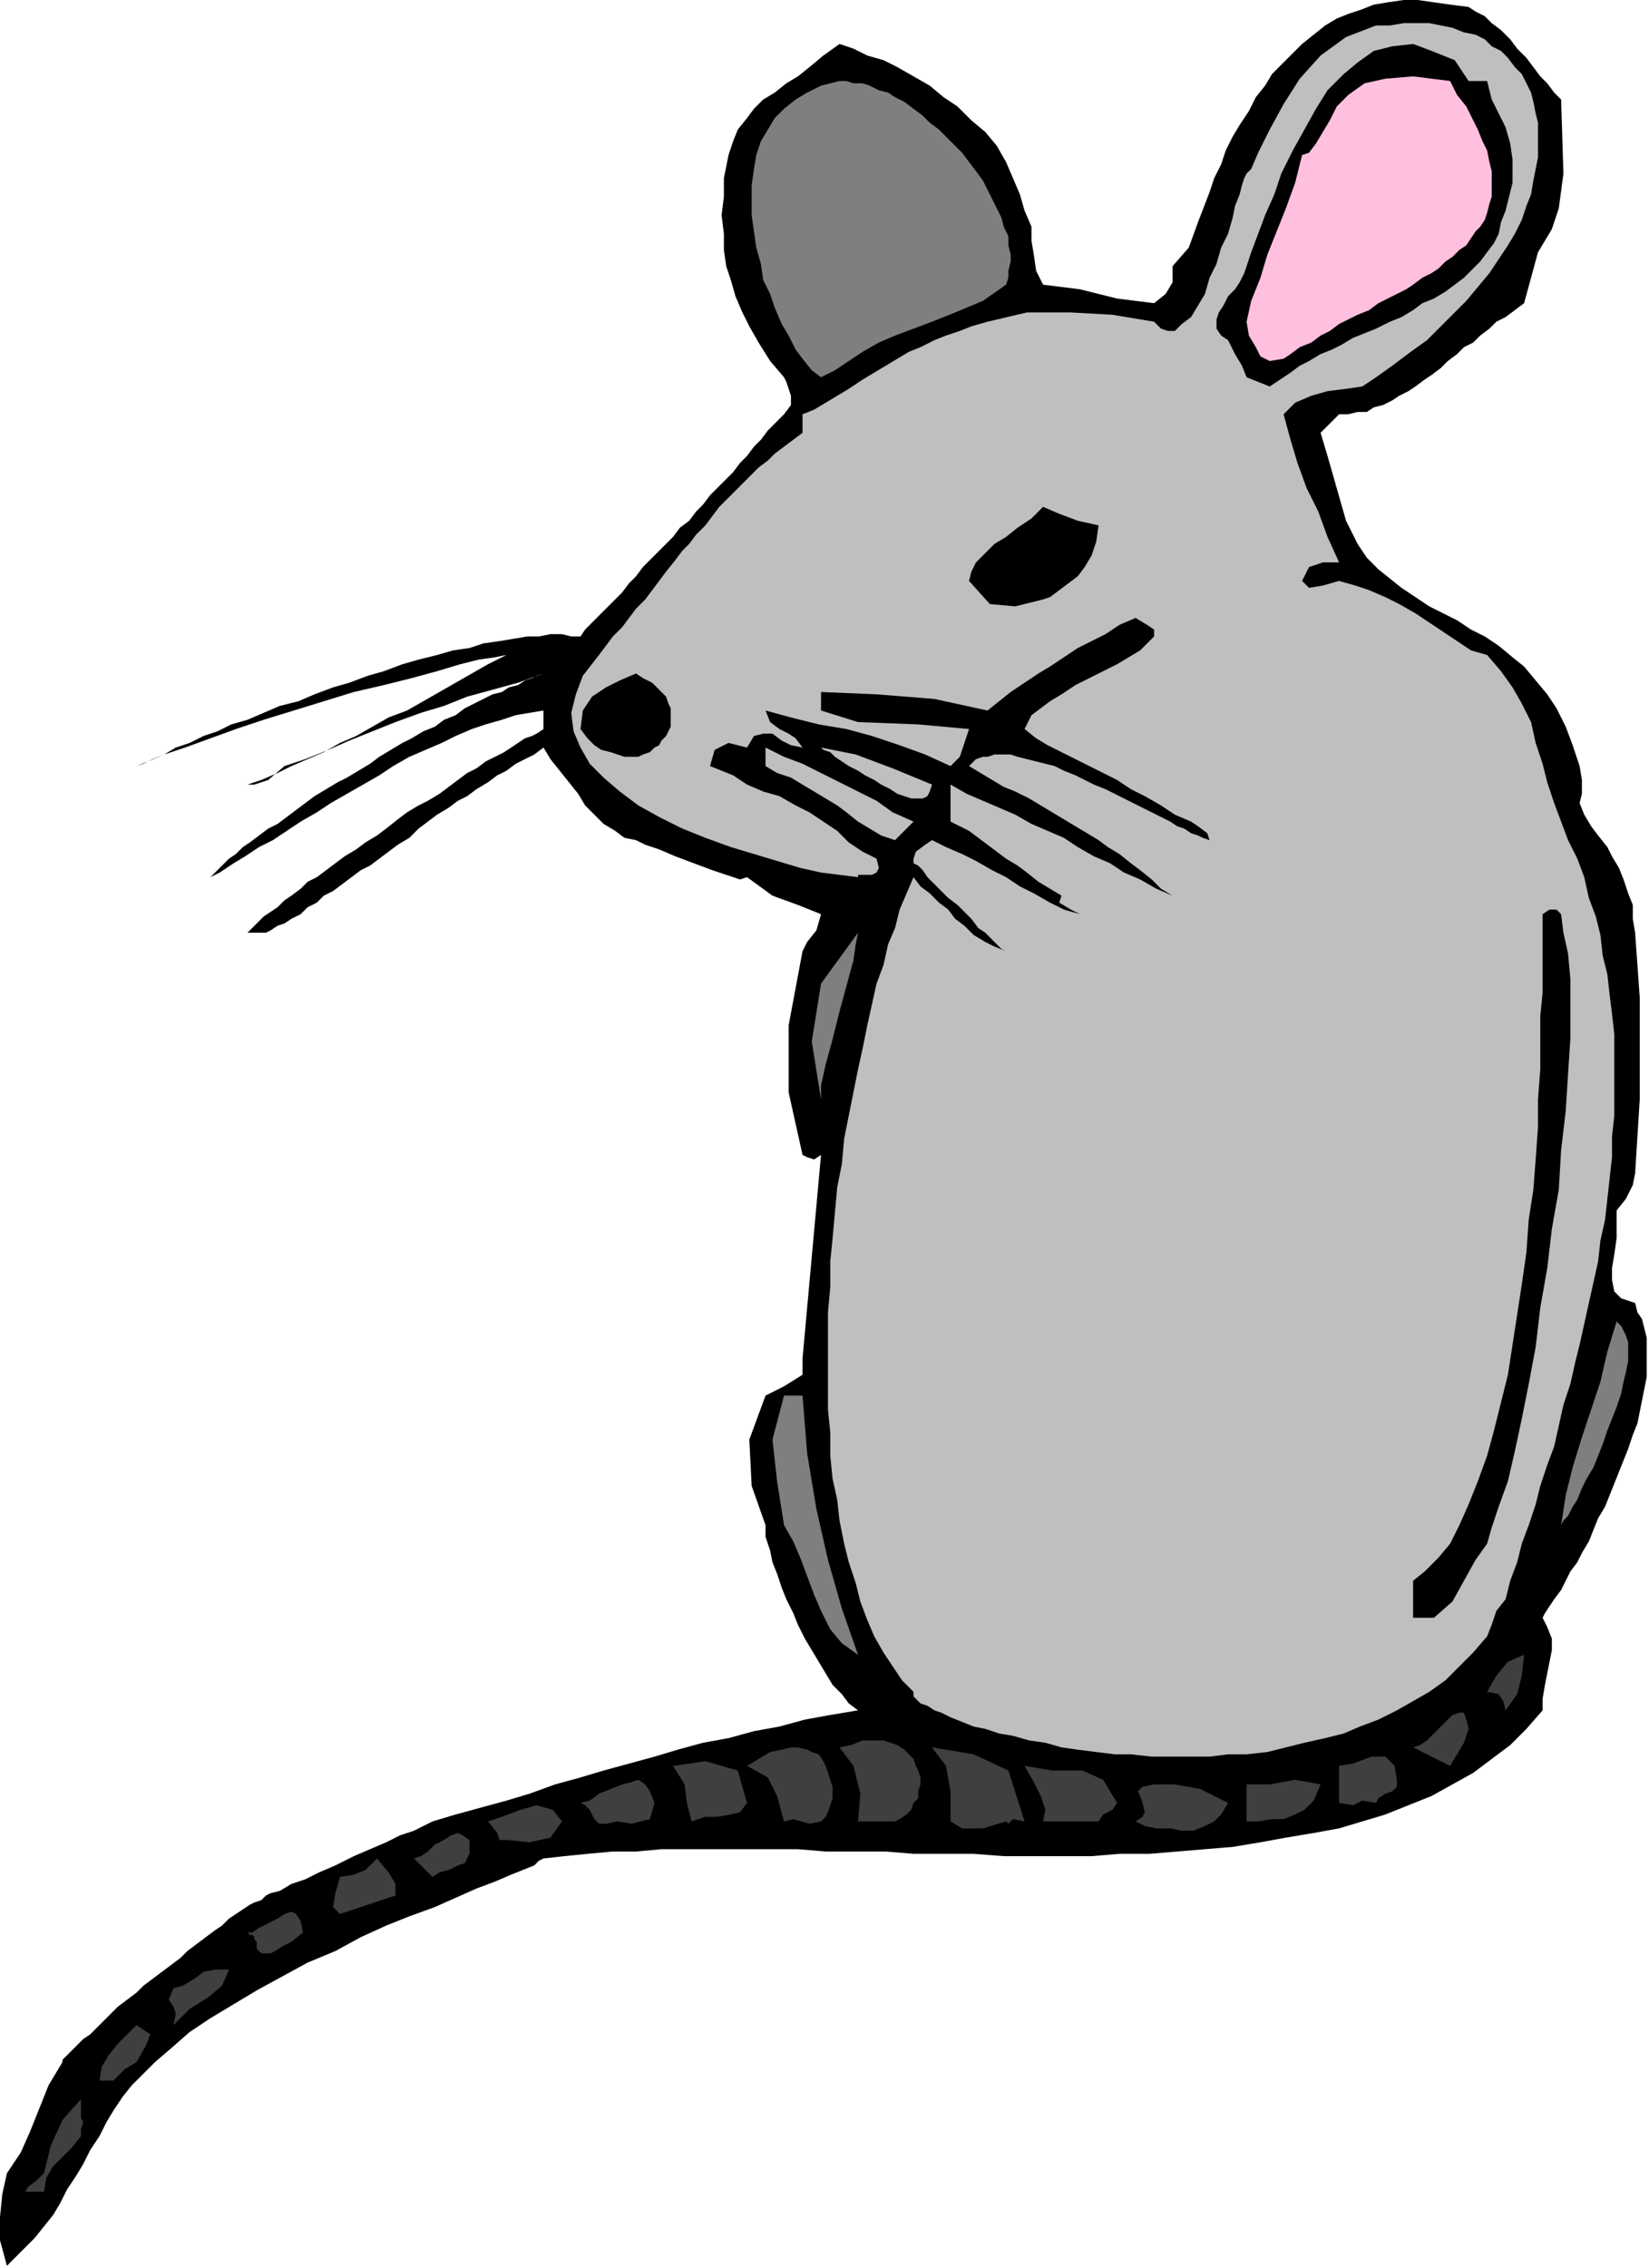 <?xml version="1.0" encoding="UTF-8" standalone="no"?>
<svg
   xmlns:dc="http://purl.org/dc/elements/1.1/"
   xmlns:cc="http://creativecommons.org/ns#"
   xmlns:rdf="http://www.w3.org/1999/02/22-rdf-syntax-ns#"
   xmlns:svg="http://www.w3.org/2000/svg"
   xmlns="http://www.w3.org/2000/svg"
   xmlns:sodipodi="http://sodipodi.sourceforge.net/DTD/sodipodi-0.dtd"
   xmlns:inkscape="http://www.inkscape.org/namespaces/inkscape"
   version="1.0"
   width="120.735mm"
   height="165.947mm"
   id="svg69"
   sodipodi:docname="ANSSG086.WMF">
  <sodipodi:namedview
     pagecolor="#ffffff"
     bordercolor="#666666"
     borderopacity="1"
     objecttolerance="10"
     gridtolerance="10"
     guidetolerance="10"
     inkscape:pageopacity="0"
     inkscape:pageshadow="2"
     inkscape:window-width="640"
     inkscape:window-height="480"
     id="namedview71" />
  <defs
     id="defs3">
    <pattern
       id="WMFhbasepattern"
       patternUnits="userSpaceOnUse"
       width="6"
       height="6"
       x="0"
       y="0" />
  </defs>
  <path
     style="fill:#000000;fill-rule:evenodd;fill-opacity:1;stroke:none;"
     d="  M 432,27.52   L 432.64,48   L 431.36,57.6   L 429.44,63.36   L 425.6,69.76   L 421.76,83.84   L 421.76,83.84   L 419.2,85.76   L 416.64,87.68   L 414.08,88.96   L 412.16,90.88   L 409.6,92.8   L 407.68,94.72   L 405.12,96   L 403.2,97.92   L 400.64,99.84   L 398.72,101.76   L 396.16,103.68   L 394.24,104.96   L 391.68,106.88   L 389.76,108.16   L 387.2,109.44   L 385.28,110.72   L 382.72,112   L 380.16,112.64   L 378.24,113.92   L 375.68,113.92   L 373.12,114.56   L 370.56,114.56   L 370.56,114.56   L 365.44,119.68   L 367.36,126.08   L 369.92,135.04   L 372.48,144   L 375.68,150.4   L 375.68,150.4   L 378.24,154.24   L 381.44,157.44   L 384.64,160   L 387.84,162.56   L 391.68,165.12   L 395.52,167.68   L 399.36,169.6   L 403.2,171.52   L 407.04,174.08   L 410.88,176   L 414.72,178.56   L 418.56,181.76   L 421.76,184.32   L 424.96,188.16   L 428.16,192   L 430.72,195.84   L 433.28,200.96   L 435.2,206.08   L 437.12,211.84   L 437.12,211.84   L 437.76,215.68   L 437.76,219.52   L 437.12,222.08   L 437.12,222.08   L 438.4,225.28   L 440.32,228.48   L 442.24,231.04   L 444.8,234.24   L 446.08,236.8   L 448,240   L 449.28,243.2   L 450.56,247.04   L 451.84,250.24   L 451.84,254.08   L 452.48,257.92   L 452.48,257.92   L 453.76,275.84   L 453.76,304   L 452.48,324.48   L 452.48,324.48   L 451.84,327.68   L 449.92,331.52   L 447.36,334.72   L 447.36,334.72   L 447.36,338.56   L 447.36,342.4   L 446.72,346.88   L 446.08,350.72   L 446.08,353.92   L 446.72,357.12   L 448.64,359.04   L 452.48,360.32   L 452.48,360.32   L 453.12,362.88   L 454.4,364.8   L 455.04,367.36   L 455.68,369.92   L 455.68,372.48   L 455.68,375.04   L 455.68,378.24   L 455.68,380.8   L 455.04,384   L 454.4,387.2   L 453.76,390.4   L 453.12,393.6   L 451.84,396.8   L 450.56,400.64   L 449.28,403.84   L 448,407.04   L 446.72,410.24   L 445.44,413.44   L 444.16,416.64   L 442.24,419.84   L 440.96,423.04   L 439.68,426.24   L 437.76,429.44   L 436.48,432   L 434.56,434.56   L 433.28,437.12   L 432,439.68   L 430.08,442.24   L 428.8,444.16   L 427.52,446.08   L 426.88,447.36   L 426.88,447.36   L 428.16,449.92   L 429.44,453.12   L 429.44,456.32   L 428.8,459.52   L 428.16,462.72   L 427.52,465.92   L 426.88,469.76   L 426.88,472.96   L 426.88,472.96   L 422.4,478.08   L 417.92,482.56   L 412.8,486.4   L 407.68,490.24   L 401.92,493.44   L 396.16,496.64   L 389.76,499.2   L 383.36,501.76   L 376.96,503.68   L 370.56,505.6   L 363.52,506.88   L 355.84,508.16   L 348.8,509.44   L 341.12,510.72   L 333.44,511.36   L 325.76,512   L 318.08,512.64   L 309.76,512.64   L 302.08,513.28   L 293.76,513.28   L 285.44,513.28   L 277.76,513.28   L 269.44,512.64   L 261.12,512.64   L 252.8,512.64   L 245.12,512   L 236.8,512   L 228.48,512   L 220.8,511.36   L 213.12,511.36   L 205.44,511.36   L 197.76,511.36   L 190.72,511.36   L 183.04,511.36   L 176,512   L 169.6,512   L 162.56,512.64   L 156.16,513.28   L 150.4,513.92   L 150.4,513.92   L 149.12,514.56   L 147.84,515.84   L 144.64,517.12   L 141.44,518.4   L 136.96,520.32   L 131.84,522.24   L 126.08,524.8   L 120.32,527.36   L 113.28,529.92   L 106.88,532.48   L 99.84,535.68   L 92.8,539.52   L 85.12,542.72   L 78.08,546.56   L 71.04,550.4   L 64.64,554.24   L 58.24,558.08   L 52.48,561.92   L 47.36,566.4   L 42.88,570.24   L 42.88,570.24   L 39.68,573.44   L 36.48,576.64   L 33.92,579.84   L 31.36,583.68   L 29.44,586.88   L 27.52,590.72   L 24.96,594.56   L 23.04,598.4   L 21.12,601.6   L 18.56,605.44   L 16.64,609.28   L 14.72,612.48   L 12.16,615.68   L 9.6,618.88   L 7.04,621.44   L 7.04,621.44   L 1.92,626.56   L 0,619.52   L 0,613.12   L 0.64,606.72   L 1.92,600.96   L 1.92,600.96   L 5.76,595.2   L 8.32,589.44   L 10.88,583.04   L 13.44,576.64   L 17.28,570.24   L 17.28,570.24   L 17.28,569.6   L 17.92,568.96   L 19.2,567.68   L 20.48,566.4   L 21.76,565.12   L 23.04,563.84   L 24.96,562.56   L 26.88,560.64   L 28.8,558.72   L 30.72,556.8   L 32.64,554.88   L 35.2,552.96   L 37.76,551.04   L 39.68,549.12   L 42.24,547.2   L 44.8,545.28   L 47.36,543.36   L 49.92,541.44   L 51.84,539.52   L 54.4,537.6   L 56.96,535.68   L 59.52,533.76   L 61.44,532.48   L 63.36,530.56   L 65.28,529.28   L 67.2,528   L 69.12,526.72   L 70.4,526.08   L 72.32,525.44   L 73.6,524.16   L 73.6,524.16   L 73.6,524.16   L 74.88,523.52   L 77.44,522.88   L 80.64,520.96   L 84.48,519.68   L 88.32,517.76   L 92.8,515.84   L 97.92,513.28   L 102.4,511.36   L 106.88,509.44   L 110.72,507.52   L 114.56,506.24   L 117.12,504.96   L 119.68,503.68   L 119.68,503.68   L 126.08,501.76   L 133.12,499.84   L 140.16,497.92   L 146.56,496   L 153.6,493.44   L 160.64,491.52   L 167.04,489.6   L 174.08,487.68   L 181.12,485.76   L 187.52,483.84   L 194.56,481.92   L 201.6,480.64   L 208.64,478.72   L 215.68,477.44   L 222.72,475.52   L 229.76,474.24   L 237.44,472.96   L 237.44,472.96   L 234.88,471.04   L 232.96,468.48   L 230.4,465.92   L 228.48,462.72   L 226.56,459.52   L 224.64,456.32   L 222.72,453.12   L 220.8,449.28   L 219.52,446.08   L 217.6,442.24   L 216.32,439.04   L 215.04,435.2   L 213.76,432   L 213.12,428.8   L 211.84,424.96   L 211.84,421.76   L 211.84,421.76   L 208,410.88   L 207.36,398.08   L 211.84,385.92   L 211.84,385.92   L 216.96,383.36   L 222.08,380.16   L 222.08,375.68   L 222.08,375.68   L 227.2,319.36   L 225.28,320.64   L 223.36,320   L 222.08,319.36   L 222.08,319.36   L 218.24,302.08   L 218.24,283.52   L 222.08,263.04   L 222.08,263.04   L 222.08,263.04   L 223.36,260.48   L 225.92,257.28   L 227.2,252.8   L 227.2,252.8   L 220.8,250.24   L 213.76,247.68   L 206.72,242.56   L 206.72,242.56   L 204.8,243.2   L 200.96,241.92   L 197.12,240.64   L 192,238.72   L 186.88,236.8   L 182.4,234.88   L 178.56,233.6   L 176,232.32   L 176,232.32   L 172.8,231.68   L 170.24,229.76   L 167.04,227.84   L 164.48,225.28   L 161.92,222.72   L 160,219.52   L 157.44,216.32   L 154.88,213.12   L 152.32,209.92   L 150.4,206.72   L 150.4,206.72   L 147.84,208.64   L 145.28,209.92   L 142.72,211.2   L 140.16,213.12   L 137.6,214.4   L 135.04,216.32   L 131.84,218.24   L 129.28,220.16   L 126.72,221.44   L 124.16,223.36   L 120.96,225.28   L 118.4,227.2   L 115.84,229.12   L 113.28,231.68   L 110.08,233.6   L 107.52,235.52   L 104.96,237.44   L 102.4,239.36   L 99.84,240.64   L 97.28,242.56   L 94.72,244.48   L 92.16,246.4   L 89.6,247.68   L 87.68,249.6   L 85.12,250.88   L 83.2,252.8   L 80.64,254.08   L 78.72,255.36   L 76.8,256   L 74.88,257.28   L 73.6,257.92   L 73.6,257.92   L 68.48,257.92   L 69.12,257.28   L 70.4,256   L 71.68,254.72   L 72.96,253.44   L 74.88,252.16   L 76.8,250.88   L 78.72,248.96   L 80.64,247.68   L 83.2,245.76   L 85.12,243.84   L 87.68,242.56   L 90.24,240.64   L 92.8,238.72   L 95.36,236.8   L 98.56,234.88   L 101.12,232.96   L 104.32,231.04   L 106.88,229.12   L 110.08,226.56   L 112.64,224.64   L 115.84,222.72   L 118.4,221.44   L 121.6,219.52   L 124.16,217.6   L 126.72,215.68   L 129.28,213.76   L 131.84,212.48   L 134.4,210.56   L 136.96,209.28   L 139.52,208   L 141.44,206.72   L 143.36,205.44   L 145.28,204.16   L 147.2,203.52   L 148.48,202.88   L 150.4,201.6   L 150.4,201.6   L 150.4,196.48   L 146.56,197.12   L 142.72,197.76   L 138.88,199.04   L 134.4,200.32   L 130.56,201.6   L 126.08,203.52   L 122.24,205.44   L 117.76,207.36   L 113.28,209.28   L 108.8,211.84   L 104.96,214.4   L 100.48,216.96   L 96,219.52   L 91.52,222.08   L 87.68,224.64   L 83.2,227.2   L 79.36,229.76   L 75.52,232.32   L 71.68,234.24   L 67.84,236.8   L 64.64,238.72   L 60.8,241.28   L 58.24,242.56   L 58.24,242.56   L 58.88,241.92   L 60.16,240.64   L 62.08,238.72   L 63.36,237.44   L 65.28,236.16   L 67.2,234.24   L 69.12,232.96   L 71.68,231.04   L 74.24,229.12   L 76.8,227.84   L 79.36,225.92   L 81.92,224   L 84.48,222.08   L 87.04,220.16   L 90.24,218.24   L 93.44,216.32   L 96,215.04   L 99.2,213.12   L 102.4,211.2   L 104.96,209.28   L 108.16,207.36   L 111.36,205.44   L 113.92,204.16   L 117.12,202.24   L 120.32,200.96   L 122.88,199.04   L 126.08,197.76   L 128.64,195.84   L 131.2,194.56   L 133.76,193.28   L 136.32,192   L 138.88,191.36   L 140.8,190.08   L 143.36,189.44   L 145.28,188.16   L 147.2,187.52   L 148.48,186.88   L 150.4,186.24   L 150.4,186.24   L 150.4,186.24   L 143.36,188.8   L 136.32,190.72   L 129.28,192.64   L 122.88,195.2   L 116.48,197.12   L 109.44,199.68   L 103.04,202.24   L 96.64,204.8   L 90.88,207.36   L 84.48,209.92   L 78.72,211.84   L 78.72,211.84   L 74.24,215.68   L 70.4,216.96   L 68.48,216.96   L 68.48,216.96   L 72.32,215.68   L 76.8,213.76   L 80.64,211.84   L 85.12,209.92   L 89.6,208   L 94.08,205.44   L 98.56,203.52   L 103.04,200.96   L 107.52,198.4   L 112.64,196.48   L 117.12,193.92   L 121.6,191.36   L 126.08,188.8   L 130.56,186.24   L 135.04,183.68   L 140.16,181.12   L 140.16,181.12   L 136.96,181.76   L 132.48,182.4   L 127.36,183.68   L 120.96,185.6   L 113.92,187.52   L 106.24,189.44   L 97.92,191.36   L 89.6,193.92   L 81.28,196.48   L 72.96,199.04   L 65.28,201.6   L 58.24,204.16   L 51.2,206.72   L 45.44,208.64   L 40.96,210.56   L 37.76,211.84   L 37.76,211.84   L 39.68,211.2   L 42.24,209.92   L 45.44,208.64   L 48.64,206.72   L 52.48,205.44   L 56.32,203.52   L 60.16,202.24   L 64,200.32   L 68.48,199.04   L 72.96,197.12   L 77.44,195.2   L 82.56,193.92   L 87.04,192   L 92.16,190.08   L 96.64,188.8   L 101.76,186.88   L 106.24,185.6   L 111.36,183.68   L 115.84,182.4   L 120.96,181.12   L 125.44,179.84   L 129.92,179.2   L 133.76,177.92   L 138.24,177.28   L 142.08,176.64   L 145.92,176   L 149.12,176   L 152.32,175.36   L 155.52,175.36   L 158.08,176   L 160.64,176   L 160.64,176   L 161.92,174.08   L 163.84,172.16   L 165.76,170.24   L 168.32,167.68   L 170.24,165.76   L 172.16,163.84   L 174.08,161.28   L 176,159.36   L 177.92,156.8   L 179.84,154.88   L 182.4,152.32   L 184.32,150.4   L 186.24,148.48   L 188.16,145.92   L 190.72,144   L 192.64,141.44   L 194.56,139.52   L 196.48,136.96   L 198.4,135.04   L 200.96,132.48   L 202.88,130.56   L 204.8,128   L 206.72,126.08   L 208.64,123.52   L 210.56,121.6   L 212.48,119.04   L 214.4,117.12   L 216.96,114.56   L 216.96,114.56   L 218.88,112   L 218.88,109.44   L 218.24,107.52   L 217.6,105.6   L 216.96,104.32   L 216.96,104.32   L 213.12,99.84   L 209.92,94.72   L 207.36,90.24   L 205.44,86.4   L 203.52,81.92   L 202.24,77.44   L 200.96,73.6   L 200.32,69.12   L 200.32,64.64   L 199.68,59.52   L 200.32,54.4   L 200.32,49.28   L 201.6,42.88   L 201.6,42.88   L 202.88,39.04   L 204.16,35.84   L 206.72,32.64   L 208.64,30.08   L 211.2,27.52   L 214.4,25.6   L 217.6,23.04   L 220.8,21.12   L 224,18.56   L 227.84,15.36   L 232.32,12.16   L 232.32,12.16   L 236.16,13.44   L 240,15.36   L 244.48,16.64   L 248.32,18.56   L 252.8,21.12   L 257.28,23.68   L 261.12,26.88   L 264.96,29.44   L 268.8,33.28   L 272.64,36.48   L 275.84,40.32   L 278.4,44.8   L 280.32,49.28   L 282.24,53.76   L 283.52,58.24   L 283.52,58.24   L 285.44,62.72   L 285.44,66.56   L 286.08,70.4   L 286.72,74.88   L 288.64,78.72   L 288.64,78.72   L 298.88,80   L 309.12,82.56   L 319.36,83.84   L 319.36,83.84   L 322.56,81.28   L 324.48,78.08   L 324.48,73.6   L 324.48,73.6   L 328.96,68.48   L 331.52,61.44   L 334.72,53.12   L 334.72,53.12   L 336,49.28   L 337.92,45.44   L 339.2,41.6   L 341.12,37.76   L 343.04,34.56   L 345.6,30.72   L 347.52,26.88   L 350.08,23.68   L 352,20.48   L 355.2,17.28   L 357.76,14.72   L 360.32,12.16   L 363.52,9.6   L 366.72,7.04   L 369.92,5.12   L 373.12,3.84   L 376.96,2.56   L 380.16,1.28   L 384,0.64   L 388.48,0   L 392.32,0   L 396.8,0.64   L 401.28,1.28   L 406.4,1.92   L 406.4,1.92   L 408.32,3.2   L 410.88,4.48   L 412.8,6.4   L 415.36,8.32   L 417.92,10.88   L 419.84,13.44   L 422.4,16   L 424.32,18.56   L 426.24,21.12   L 428.16,23.04   L 430.08,25.6   L 432,27.52  z "
     id="path5" />
  <path
     style="fill:#bfbfbf;fill-rule:evenodd;fill-opacity:1;stroke:none;"
     d="  M 355.2,114.56   L 357.12,121.6   L 359.04,128   L 361.6,135.04   L 364.8,141.44   L 367.36,148.48   L 370.56,155.52   L 370.56,155.52   L 366.08,155.52   L 362.24,156.8   L 360.32,160.64   L 360.32,160.64   L 362.24,162.56   L 366.08,161.92   L 370.56,160.64   L 370.56,160.64   L 375.04,161.92   L 378.88,163.2   L 383.36,165.12   L 387.2,167.04   L 391.68,169.6   L 395.52,172.16   L 399.36,174.72   L 403.2,177.28   L 407.04,179.84   L 411.52,181.12   L 411.52,181.12   L 415.36,185.6   L 418.56,190.08   L 421.12,194.56   L 423.68,199.68   L 424.96,205.44   L 426.88,211.2   L 428.16,216.32   L 430.08,222.08   L 432,227.2   L 432,227.2   L 433.92,232.32   L 436.48,237.44   L 438.4,242.56   L 439.68,248.32   L 441.6,253.44   L 442.88,258.56   L 443.52,264.32   L 444.8,269.44   L 445.44,275.2   L 446.08,280.32   L 446.72,286.08   L 446.72,291.84   L 446.72,296.96   L 446.72,302.72   L 446.72,308.48   L 446.08,314.24   L 446.08,320   L 445.44,325.76   L 444.8,331.52   L 444.16,337.28   L 442.88,343.04   L 442.24,348.8   L 440.96,354.56   L 439.68,360.32   L 438.4,366.08   L 437.12,371.84   L 435.84,376.96   L 434.56,382.72   L 432.64,388.48   L 431.36,394.24   L 430.08,400   L 428.16,405.12   L 426.24,410.88   L 424.96,416   L 423.04,421.76   L 421.12,426.88   L 419.84,432   L 417.92,437.12   L 416.64,442.24   L 416.64,442.24   L 414.08,445.44   L 412.8,449.28   L 411.52,452.48   L 411.52,452.48   L 407.68,456.96   L 403.84,460.8   L 400,464.64   L 395.52,467.84   L 391.04,470.4   L 386.56,472.96   L 381.44,475.52   L 376.32,477.44   L 371.84,479.36   L 366.72,480.64   L 360.96,481.92   L 355.84,483.2   L 350.72,484.48   L 344.96,485.12   L 339.84,485.12   L 334.72,485.76   L 328.96,485.76   L 323.84,485.76   L 318.72,485.76   L 312.96,485.12   L 308.48,485.12   L 303.36,484.48   L 298.24,483.84   L 293.76,483.2   L 289.28,481.92   L 284.8,481.28   L 280.32,480   L 276.48,479.36   L 272.64,478.08   L 269.44,477.44   L 266.24,476.16   L 263.04,474.88   L 260.48,473.6   L 258.56,472.96   L 256.64,471.68   L 254.72,471.04   L 253.44,469.76   L 252.8,469.12   L 252.8,467.84   L 252.8,467.84   L 249.6,464.64   L 247.04,460.8   L 244.48,456.96   L 241.92,452.48   L 240,448   L 238.08,442.88   L 236.8,437.76   L 234.88,432   L 233.6,426.88   L 232.32,420.48   L 231.68,414.72   L 230.4,408.96   L 229.76,402.56   L 229.76,396.16   L 229.12,389.76   L 229.12,382.72   L 229.12,376.32   L 229.12,369.28   L 229.12,362.88   L 229.76,355.84   L 229.76,348.8   L 230.4,342.4   L 231.04,335.36   L 231.68,328.32   L 232.96,321.92   L 233.6,314.88   L 234.88,308.48   L 236.16,302.08   L 237.44,295.68   L 238.72,289.92   L 240,283.52   L 241.28,277.76   L 242.56,272   L 244.48,266.88   L 245.76,261.12   L 247.68,256.64   L 248.96,251.52   L 250.88,247.04   L 252.8,242.56   L 252.8,242.56   L 254.72,245.12   L 257.28,247.04   L 259.84,249.6   L 262.4,251.52   L 264.32,254.08   L 266.88,256   L 269.44,258.56   L 272.64,260.48   L 275.2,261.76   L 278.4,263.04   L 278.4,263.04   L 277.12,262.4   L 275.84,261.12   L 274.56,259.84   L 272.64,257.92   L 270.72,256.64   L 268.8,254.08   L 266.88,252.16   L 264.96,250.24   L 262.4,248.32   L 260.48,246.4   L 258.56,244.48   L 256.64,242.56   L 255.36,240.64   L 254.08,239.36   L 252.8,238.72   L 252.8,237.44   L 252.8,237.44   L 253.44,235.52   L 256,233.6   L 257.92,232.32   L 257.92,232.32   L 261.76,234.24   L 266.24,236.16   L 270.08,238.08   L 274.56,240.64   L 278.4,242.56   L 282.24,245.12   L 286.08,247.04   L 290.56,249.6   L 294.4,251.52   L 298.88,252.8   L 298.88,252.8   L 296.32,251.52   L 293.12,249.6   L 293.76,247.68   L 293.76,247.68   L 290.56,245.76   L 287.36,243.84   L 284.16,241.28   L 281.6,239.36   L 278.4,237.44   L 275.84,235.52   L 273.28,233.6   L 270.72,231.68   L 268.16,229.76   L 265.6,228.48   L 263.04,227.2   L 263.04,227.2   L 263.04,216.96   L 267.52,219.52   L 272,221.44   L 276.48,223.36   L 280.96,225.28   L 285.44,227.84   L 289.92,229.76   L 294.4,231.68   L 298.24,234.24   L 302.72,236.8   L 307.2,238.72   L 311.04,241.28   L 315.52,243.2   L 320,245.76   L 324.48,247.68   L 324.48,247.68   L 324.48,247.68   L 321.28,245.76   L 318.72,243.2   L 315.52,240.64   L 312.96,238.72   L 309.76,236.16   L 306.56,234.24   L 304,232.32   L 300.8,230.4   L 297.6,228.48   L 294.4,226.56   L 291.2,224.64   L 288,222.72   L 284.8,220.8   L 280.96,218.88   L 277.76,217.6   L 274.56,215.68   L 271.36,213.76   L 268.16,211.84   L 268.16,211.84   L 268.8,211.2   L 270.08,209.92   L 272,209.28   L 273.28,209.28   L 275.2,208.64   L 277.12,208.64   L 279.68,208.64   L 281.6,209.28   L 284.16,209.92   L 286.72,210.56   L 289.28,211.2   L 291.84,211.84   L 294.4,213.12   L 297.6,214.4   L 300.16,215.68   L 302.72,216.96   L 305.92,218.24   L 308.48,219.52   L 311.04,220.8   L 313.6,222.08   L 316.16,223.36   L 318.72,224.64   L 321.28,225.92   L 323.84,227.2   L 325.76,228.48   L 327.68,229.12   L 329.6,230.4   L 331.52,231.04   L 332.8,231.68   L 334.72,232.32   L 334.72,232.32   L 334.08,230.4   L 331.52,228.48   L 329.6,227.2   L 329.6,227.2   L 325.12,225.28   L 321.28,222.72   L 316.8,220.16   L 312.96,218.24   L 309.12,215.68   L 305.28,213.76   L 301.44,211.84   L 297.6,209.92   L 293.76,208   L 289.92,206.08   L 286.72,204.16   L 283.52,201.6   L 283.52,201.6   L 284.16,200.32   L 285.44,197.76   L 288,195.84   L 290.56,193.92   L 293.76,192   L 297.6,189.44   L 301.44,187.52   L 305.28,185.6   L 309.12,183.68   L 312.32,181.76   L 315.52,179.84   L 317.44,177.92   L 319.36,176   L 319.36,176   L 319.36,174.08   L 317.44,172.8   L 314.24,170.88   L 314.24,170.88   L 309.76,172.8   L 305.92,175.36   L 302.08,177.28   L 298.24,179.2   L 294.4,181.76   L 290.56,184.32   L 287.36,186.24   L 283.52,188.8   L 279.68,191.36   L 276.48,193.92   L 273.28,196.48   L 273.28,196.48   L 258.56,193.28   L 242.56,192   L 227.2,191.36   L 227.2,191.36   L 227.2,196.48   L 237.44,199.68   L 254.08,200.32   L 268.16,201.6   L 268.16,201.6   L 266.88,205.44   L 265.6,209.28   L 263.04,211.84   L 263.04,211.84   L 256,208.64   L 248.96,206.08   L 241.28,203.52   L 234.24,201.6   L 226.56,200.32   L 218.88,198.4   L 211.84,196.48   L 211.84,196.48   L 211.84,196.48   L 213.12,199.68   L 215.68,201.6   L 218.24,202.88   L 220.16,204.16   L 222.08,206.72   L 222.08,206.72   L 218.88,206.08   L 216.32,204.8   L 213.76,202.88   L 211.2,202.88   L 208.64,203.52   L 206.72,206.72   L 206.72,206.72   L 201.6,205.44   L 197.76,207.36   L 196.48,211.84   L 196.48,211.84   L 199.68,213.12   L 202.88,214.4   L 206.72,216.96   L 206.72,216.96   L 211.2,218.88   L 215.68,220.16   L 220.16,222.72   L 224,224.64   L 227.84,227.2   L 231.68,229.76   L 234.88,232.96   L 238.72,235.52   L 242.56,237.44   L 242.56,237.44   L 243.2,240   L 242.56,241.28   L 241.28,241.92   L 239.36,241.92   L 237.44,241.92   L 237.44,242.56   L 237.44,242.56   L 232.32,241.92   L 227.2,241.28   L 221.44,240   L 215.04,238.08   L 208.64,236.16   L 202.24,234.24   L 195.2,231.68   L 188.8,229.12   L 182.4,225.92   L 176.64,222.72   L 171.52,218.88   L 167.04,215.04   L 163.2,211.2   L 160.64,206.72   L 158.72,202.24   L 158.08,197.12   L 159.36,192   L 161.28,186.88   L 165.76,181.12   L 165.76,181.12   L 167.68,178.56   L 169.6,176   L 172.16,173.44   L 174.08,170.88   L 176,168.32   L 178.56,165.76   L 180.48,163.2   L 182.4,160.64   L 184.32,158.08   L 186.88,154.88   L 188.8,152.32   L 190.72,150.4   L 192.64,147.84   L 195.2,145.28   L 197.12,142.72   L 199.04,140.16   L 200.96,138.24   L 203.52,135.68   L 205.44,133.76   L 208,131.2   L 209.92,129.28   L 212.48,127.36   L 214.4,125.44   L 216.96,123.52   L 219.52,121.6   L 222.08,119.68   L 222.08,119.68   L 222.08,114.56   L 225.28,113.28   L 228.48,111.36   L 231.68,109.44   L 234.88,107.52   L 238.72,104.96   L 241.92,103.04   L 245.12,101.12   L 248.32,99.2   L 251.52,97.28   L 254.72,96   L 258.56,94.08   L 261.76,92.8   L 265.6,91.52   L 268.8,90.24   L 273.28,88.96   L 273.28,88.96   L 273.28,88.96   L 284.16,86.4   L 296.32,86.4   L 307.84,87.04   L 319.36,88.96   L 319.36,88.96   L 321.28,90.88   L 323.2,91.52   L 325.12,91.52   L 327.04,89.6   L 329.6,87.68   L 331.52,84.48   L 333.44,81.28   L 334.72,76.8   L 336.64,72.96   L 337.92,68.48   L 339.84,64.64   L 341.12,60.16   L 341.76,56.96   L 343.04,53.76   L 343.68,51.2   L 344.32,49.28   L 344.96,48   L 344.96,48   L 346.24,46.72   L 348.16,42.24   L 351.36,35.84   L 355.2,28.8   L 359.68,21.76   L 365.44,15.36   L 372.48,10.24   L 380.8,7.04   L 380.8,7.04   L 380.8,7.04   L 384.64,7.04   L 388.48,6.4   L 392.32,6.4   L 395.52,6.4   L 398.72,7.04   L 401.92,7.68   L 405.12,8.96   L 408.32,9.6   L 410.88,10.88   L 412.8,12.8   L 415.36,14.08   L 417.28,16   L 419.2,18.56   L 421.12,20.48   L 422.4,23.04   L 423.68,25.6   L 424.32,28.16   L 424.96,31.36   L 425.6,33.92   L 425.6,37.12   L 425.6,40.32   L 425.6,43.52   L 424.96,46.72   L 424.32,49.92   L 423.68,53.76   L 422.4,56.96   L 421.12,60.8   L 419.2,64.64   L 417.28,67.84   L 414.72,71.68   L 412.16,75.52   L 408.96,79.36   L 405.76,83.2   L 402.56,86.4   L 398.72,90.24   L 394.88,94.08   L 390.4,97.28   L 385.28,101.12   L 380.8,104.32   L 380.8,104.32   L 376.96,106.88   L 372.48,107.52   L 367.36,108.16   L 362.88,109.44   L 358.4,111.36   L 355.2,114.56  z "
     id="path7" />
  <path
     style="fill:#000000;fill-rule:evenodd;fill-opacity:1;stroke:none;"
     d="  M 406.4,22.4   L 411.52,22.4   L 412.8,27.52   L 414.72,31.36   L 416.64,35.2   L 417.92,39.68   L 418.56,44.16   L 418.56,50.56   L 416.64,58.24   L 416.64,58.24   L 415.36,61.44   L 414.72,64.64   L 413.44,67.2   L 411.52,69.76   L 409.6,72.32   L 407.68,74.24   L 405.12,76.8   L 402.56,78.72   L 400,80.64   L 396.8,82.56   L 393.6,83.84   L 391.04,85.76   L 387.84,87.68   L 384.64,88.96   L 380.8,90.88   L 377.6,92.16   L 374.4,93.44   L 371.2,95.36   L 368.64,96.64   L 365.44,97.92   L 362.24,99.84   L 359.68,101.12   L 357.12,103.04   L 355.2,104.32   L 355.2,104.32   L 351.36,106.88   L 348.16,105.6   L 344.96,104.32   L 344.96,104.32   L 343.68,101.12   L 341.76,97.92   L 339.84,94.08   L 339.84,94.08   L 337.92,92.8   L 336.64,90.88   L 336.64,88.32   L 337.28,86.4   L 338.56,84.48   L 339.84,81.92   L 341.76,80   L 343.04,78.08   L 344.32,75.52   L 344.96,73.6   L 344.96,73.6   L 346.24,69.76   L 348.16,64.64   L 350.08,59.52   L 352.64,53.76   L 354.56,48   L 357.76,41.6   L 360.96,35.84   L 364.16,30.08   L 367.36,24.96   L 371.84,20.48   L 375.68,17.28   L 380.16,14.08   L 385.28,12.8   L 391.04,12.16   L 391.04,12.16   L 396.16,14.08   L 402.56,16.64   L 406.4,22.4  z "
     id="path9" />
  <path
     style="fill:#ffbfdf;fill-rule:evenodd;fill-opacity:1;stroke:none;"
     d="  M 401.28,22.4   L 403.2,26.24   L 405.76,29.44   L 407.68,33.28   L 408.96,35.84   L 410.24,39.04   L 411.52,41.6   L 412.16,44.8   L 412.8,47.36   L 412.8,49.92   L 412.8,51.84   L 412.8,54.4   L 412.16,56.32   L 411.52,58.88   L 410.88,60.8   L 409.6,62.72   L 408.32,64   L 407.04,65.92   L 405.76,67.84   L 403.84,69.12   L 401.92,71.04   L 400,72.32   L 398.08,74.24   L 396.16,75.52   L 393.6,76.8   L 391.04,78.72   L 389.12,80   L 386.56,81.28   L 384,82.56   L 381.44,83.84   L 378.88,85.76   L 375.68,87.04   L 373.12,88.32   L 370.56,89.6   L 368,91.52   L 365.44,92.8   L 362.88,94.72   L 359.68,96   L 357.12,97.92   L 355.2,99.2   L 355.2,99.2   L 351.36,99.84   L 348.8,98.56   L 347.52,96   L 345.6,92.8   L 344.96,88.96   L 344.96,88.96   L 346.24,83.2   L 348.8,76.8   L 350.72,70.4   L 353.28,64   L 355.84,57.6   L 358.4,50.56   L 360.32,42.88   L 360.32,42.88   L 362.24,42.24   L 364.16,39.68   L 366.08,36.48   L 368,33.28   L 369.92,29.44   L 373.12,26.24   L 377.6,23.04   L 383.36,21.76   L 391.04,21.12   L 401.28,22.4  z "
     id="path11" />
  <path
     style="fill:#7f7f7f;fill-rule:evenodd;fill-opacity:1;stroke:none;"
     d="  M 227.2,104.32   L 224.64,102.4   L 222.08,99.2   L 220.16,96.64   L 218.24,92.8   L 216.32,89.6   L 214.4,85.12   L 213.12,81.28   L 211.2,77.44   L 210.56,72.96   L 209.28,68.48   L 208.64,64   L 208,59.52   L 208,55.04   L 208,51.2   L 208.64,46.72   L 209.28,42.88   L 210.56,39.04   L 212.48,35.84   L 214.4,32.64   L 216.96,30.08   L 220.16,27.52   L 223.36,25.6   L 227.2,23.68   L 232.32,22.4   L 232.32,22.4   L 234.24,22.4   L 236.16,23.04   L 238.72,23.04   L 240.64,23.68   L 243.2,24.96   L 245.76,25.6   L 247.68,26.88   L 250.24,28.16   L 252.8,30.08   L 255.36,32   L 257.28,33.92   L 259.84,35.84   L 261.76,37.76   L 264.32,40.32   L 266.24,42.24   L 268.16,44.8   L 270.08,47.36   L 272,49.92   L 273.28,52.48   L 274.56,55.04   L 275.84,57.6   L 277.12,60.16   L 277.76,62.72   L 279.04,65.28   L 279.04,67.84   L 279.68,70.4   L 279.68,72.32   L 279.04,74.88   L 279.04,76.8   L 278.4,78.72   L 278.4,78.72   L 272,83.2   L 264.32,86.4   L 257.92,88.96   L 257.92,88.96   L 252.8,90.88   L 247.68,92.8   L 243.2,94.72   L 238.72,97.28   L 234.88,99.84   L 231.04,102.4   L 227.2,104.32  z "
     id="path13" />
  <path
     style="fill:#000000;fill-rule:evenodd;fill-opacity:1;stroke:none;"
     d="  M 304,145.28   L 303.36,149.76   L 302.08,153.6   L 300.16,156.8   L 298.24,159.36   L 295.68,161.28   L 293.12,163.2   L 290.56,165.12   L 288.64,165.76   L 288.64,165.76   L 280.96,167.68   L 273.92,167.04   L 268.16,160.64   L 268.16,160.64   L 268.8,158.08   L 270.08,155.52   L 272.64,152.96   L 275.2,150.4   L 278.4,148.48   L 281.6,145.92   L 285.44,143.36   L 288.64,140.16   L 288.64,140.16   L 293.12,142.08   L 298.24,144   L 304,145.28  z "
     id="path15" />
  <path
     style="fill:#000000;fill-rule:evenodd;fill-opacity:1;stroke:none;"
     d="  M 160.64,201.6   L 161.28,196.48   L 163.84,192.64   L 167.68,190.08   L 171.52,188.16   L 176,186.24   L 176,186.24   L 177.92,187.52   L 180.48,188.8   L 181.76,190.08   L 183.04,191.36   L 184.32,192.64   L 184.96,194.56   L 185.6,195.84   L 185.6,197.76   L 185.6,199.04   L 185.6,200.96   L 184.96,202.24   L 184.32,203.52   L 183.04,204.8   L 182.4,206.08   L 181.12,206.72   L 179.84,208   L 177.92,208.64   L 176.64,209.28   L 174.72,209.28   L 172.8,209.28   L 170.88,208.64   L 168.96,208   L 166.4,207.36   L 164.48,206.08   L 162.56,204.16   L 160.64,201.6  z "
     id="path17" />
  <path
     style="fill:#bfbfbf;fill-rule:evenodd;fill-opacity:1;stroke:none;"
     d="  M 257.92,216.96   L 257.28,218.88   L 256.64,220.16   L 255.36,220.8   L 254.08,220.8   L 252.16,220.8   L 250.24,220.16   L 248.32,219.52   L 246.4,218.24   L 243.84,216.96   L 241.92,215.68   L 239.36,214.4   L 237.44,213.12   L 234.88,211.84   L 232.96,210.56   L 231.04,209.28   L 229.76,208   L 227.84,207.36   L 227.2,206.72   L 227.2,206.72   L 236.8,208.64   L 247.04,212.48   L 257.92,216.96  z "
     id="path19" />
  <path
     style="fill:#bfbfbf;fill-rule:evenodd;fill-opacity:1;stroke:none;"
     d="  M 252.8,227.2   L 247.68,232.32   L 243.84,231.04   L 240.64,229.12   L 237.44,227.2   L 234.24,224.64   L 231.68,222.72   L 228.48,220.8   L 225.28,218.88   L 222.08,216.96   L 218.88,215.04   L 215.04,213.76   L 211.84,211.84   L 211.84,211.84   L 211.84,206.72   L 216.96,209.28   L 222.08,211.2   L 227.2,213.76   L 232.32,216.32   L 237.44,218.88   L 242.56,221.44   L 247.04,224.64   L 252.8,227.2  z "
     id="path21" />
  <path
     style="fill:#000000;fill-rule:evenodd;fill-opacity:1;stroke:none;"
     d="  M 391.04,447.36   L 391.04,437.12   L 394.24,434.56   L 398.08,430.72   L 401.28,426.88   L 403.84,421.76   L 406.4,416   L 408.96,409.6   L 411.52,402.56   L 413.44,395.52   L 415.36,387.84   L 417.28,380.16   L 418.56,371.84   L 419.84,363.52   L 421.12,355.2   L 422.4,346.24   L 423.04,337.28   L 424.32,328.96   L 424.96,320.64   L 425.6,311.68   L 425.6,304   L 426.24,295.68   L 426.24,288   L 426.24,280.96   L 426.88,274.56   L 426.88,268.16   L 426.88,262.4   L 426.88,257.28   L 426.88,252.8   L 426.88,252.8   L 428.8,251.52   L 430.72,251.52   L 432,252.8   L 432,252.8   L 432.64,257.92   L 433.92,263.68   L 434.56,270.72   L 434.56,278.4   L 434.56,287.36   L 433.92,296.96   L 433.28,307.2   L 432,318.08   L 431.36,328.96   L 429.44,339.84   L 428.16,350.72   L 426.24,361.6   L 424.96,372.48   L 423.04,382.72   L 421.12,392.32   L 419.2,401.28   L 417.28,409.6   L 414.72,416.64   L 412.8,422.4   L 411.52,426.88   L 411.52,426.88   L 408.32,431.36   L 405.12,437.12   L 401.92,442.88   L 396.8,447.36   L 391.04,447.36  z "
     id="path23" />
  <path
     style="fill:#7f7f7f;fill-rule:evenodd;fill-opacity:1;stroke:none;"
     d="  M 227.2,304   L 224.64,288   L 227.2,272   L 237.44,257.92   L 237.44,257.92   L 236.8,261.12   L 236.16,265.6   L 234.24,272.64   L 232.32,279.68   L 230.4,287.36   L 228.48,294.4   L 227.2,300.16   L 227.2,304  z "
     id="path25" />
  <path
     style="fill:#000000;fill-rule:evenodd;fill-opacity:1;stroke:none;"
     d="  M 63.36,263.04   L 63.36,257.92   L 63.36,257.92   L 63.36,263.04  z "
     id="path27" />
  <path
     style="fill:#7f7f7f;fill-rule:evenodd;fill-opacity:1;stroke:none;"
     d="  M 432,421.76   L 433.28,413.44   L 435.2,405.76   L 437.76,397.44   L 440.32,389.76   L 442.88,382.08   L 444.8,373.76   L 447.36,365.44   L 447.36,365.44   L 448.64,366.72   L 449.28,368   L 449.92,369.28   L 450.56,371.2   L 450.56,373.76   L 450.56,376.32   L 449.92,379.52   L 449.28,382.08   L 448.64,385.28   L 447.36,389.12   L 446.08,392.32   L 444.8,395.52   L 443.52,399.36   L 442.24,402.56   L 440.96,405.76   L 439.04,408.96   L 437.76,411.52   L 436.48,414.72   L 435.2,416.64   L 433.92,419.2   L 432.64,420.48   L 432,421.76  z "
     id="path29" />
  <path
     style="fill:#7f7f7f;fill-rule:evenodd;fill-opacity:1;stroke:none;"
     d="  M 222.08,385.92   L 223.36,401.92   L 225.92,417.28   L 229.12,431.36   L 232.96,444.8   L 237.44,457.6   L 237.44,457.6   L 232.96,454.4   L 229.76,450.56   L 227.2,445.44   L 225.28,440.96   L 223.36,435.84   L 221.44,430.72   L 219.52,426.24   L 216.96,421.76   L 216.96,421.76   L 215.04,409.6   L 213.76,398.08   L 216.96,385.92   L 216.96,385.92   L 222.08,385.92  z "
     id="path31" />
  <path
     style="fill:#3f3f3f;fill-rule:evenodd;fill-opacity:1;stroke:none;"
     d="  M 421.76,457.6   L 421.12,463.36   L 419.84,468.48   L 416.64,472.96   L 416.64,472.96   L 416,470.4   L 414.72,468.48   L 411.52,467.84   L 411.52,467.84   L 414.08,463.36   L 417.28,459.52   L 421.76,457.6  z "
     id="path33" />
  <path
     style="fill:#3f3f3f;fill-rule:evenodd;fill-opacity:1;stroke:none;"
     d="  M 406.4,478.08   L 405.12,481.92   L 403.2,485.12   L 401.28,488.32   L 401.28,488.32   L 391.04,483.2   L 392.96,482.56   L 394.88,481.28   L 396.8,479.36   L 398.72,477.44   L 400.64,475.52   L 401.92,474.24   L 403.84,473.6   L 405.12,473.6   L 405.76,475.52   L 406.4,478.08  z "
     id="path35" />
  <path
     style="fill:#3f3f3f;fill-rule:evenodd;fill-opacity:1;stroke:none;"
     d="  M 247.68,503.68   L 237.44,503.68   L 238.08,496   L 236.16,488.32   L 232.32,483.2   L 232.32,483.2   L 235.52,482.56   L 238.72,481.28   L 241.92,481.28   L 244.48,481.28   L 246.4,481.92   L 248.32,482.56   L 250.24,483.84   L 251.52,485.12   L 252.8,486.4   L 253.44,488.32   L 254.08,489.6   L 254.72,491.52   L 254.72,493.44   L 254.08,495.36   L 254.08,497.28   L 252.8,498.56   L 252.16,500.48   L 250.88,501.76   L 248.96,503.04   L 247.68,503.68  z "
     id="path37" />
  <path
     style="fill:#3f3f3f;fill-rule:evenodd;fill-opacity:1;stroke:none;"
     d="  M 283.52,503.68   L 280.32,503.04   L 279.68,503.68   L 279.04,504.32   L 278.4,503.68   L 278.4,503.68   L 272,505.6   L 266.24,505.6   L 263.04,503.68   L 263.04,503.68   L 263.04,495.36   L 261.76,488.32   L 257.92,483.2   L 257.92,483.2   L 269.44,485.12   L 279.04,489.6   L 283.52,503.68  z "
     id="path39" />
  <path
     style="fill:#3f3f3f;fill-rule:evenodd;fill-opacity:1;stroke:none;"
     d="  M 227.2,503.68   L 224,504.32   L 219.52,503.04   L 216.96,503.68   L 216.96,503.68   L 215.04,496.64   L 212.48,491.52   L 206.72,488.32   L 206.72,488.32   L 209.92,486.4   L 213.12,484.48   L 216.32,483.84   L 218.88,483.2   L 220.8,483.2   L 223.36,483.84   L 224.64,484.48   L 226.56,485.12   L 227.84,487.04   L 228.48,488.32   L 229.12,490.24   L 229.76,492.16   L 230.4,494.08   L 230.4,496   L 230.4,497.28   L 229.76,499.2   L 229.12,501.12   L 228.48,502.4   L 227.84,503.04   L 227.2,503.68  z "
     id="path41" />
  <path
     style="fill:#3f3f3f;fill-rule:evenodd;fill-opacity:1;stroke:none;"
     d="  M 385.92,488.32   L 386.56,492.16   L 386.56,494.08   L 385.28,495.36   L 383.36,496   L 381.44,497.28   L 380.8,498.56   L 380.8,498.56   L 376.96,497.92   L 374.4,499.2   L 370.56,498.56   L 370.56,498.56   L 370.56,488.32   L 374.4,487.68   L 379.52,485.76   L 383.36,485.76   L 385.92,488.32  z "
     id="path43" />
  <path
     style="fill:#3f3f3f;fill-rule:evenodd;fill-opacity:1;stroke:none;"
     d="  M 206.72,498.56   L 204.8,501.12   L 202.24,501.76   L 198.4,502.4   L 195.2,502.4   L 191.36,503.68   L 191.36,503.68   L 190.08,498.56   L 189.44,493.44   L 186.24,488.32   L 186.24,488.32   L 195.2,487.04   L 204.16,489.6   L 206.72,498.56  z "
     id="path45" />
  <path
     style="fill:#3f3f3f;fill-rule:evenodd;fill-opacity:1;stroke:none;"
     d="  M 309.12,498.56   L 307.84,500.48   L 305.28,501.76   L 304,503.68   L 304,503.68   L 288.64,503.68   L 289.28,500.48   L 288,496.64   L 286.08,492.8   L 283.52,488.32   L 283.52,488.32   L 291.2,489.6   L 299.52,489.6   L 305.28,492.16   L 309.12,498.56  z "
     id="path47" />
  <path
     style="fill:#3f3f3f;fill-rule:evenodd;fill-opacity:1;stroke:none;"
     d="  M 181.12,498.56   L 179.84,503.04   L 174.72,504.32   L 170.88,503.68   L 170.88,503.68   L 167.68,504.32   L 165.76,504.32   L 164.48,503.04   L 163.84,501.76   L 163.2,500.48   L 161.92,499.2   L 160.64,498.56   L 160.64,498.56   L 163.2,497.92   L 165.76,496   L 168.96,494.72   L 172.16,493.44   L 174.72,492.8   L 176.64,492.16   L 178.56,493.44   L 179.84,495.36   L 181.12,498.56  z "
     id="path49" />
  <path
     style="fill:#3f3f3f;fill-rule:evenodd;fill-opacity:1;stroke:none;"
     d="  M 339.84,498.56   L 337.92,501.76   L 336,503.68   L 333.44,504.96   L 330.24,506.24   L 327.04,506.24   L 323.84,505.6   L 320,505.6   L 316.8,504.96   L 314.24,503.68   L 314.24,503.68   L 316.16,502.4   L 316.8,501.12   L 316.16,498.56   L 315.52,496.64   L 314.88,495.36   L 316.16,494.08   L 319.36,493.44   L 319.36,493.44   L 325.12,493.44   L 332.16,494.72   L 339.84,498.56  z "
     id="path51" />
  <path
     style="fill:#3f3f3f;fill-rule:evenodd;fill-opacity:1;stroke:none;"
     d="  M 365.44,493.44   L 363.52,497.92   L 360.96,500.48   L 358.4,501.76   L 355.2,503.04   L 352,503.04   L 348.16,503.68   L 344.96,503.68   L 344.96,503.68   L 344.96,493.44   L 351.36,493.44   L 358.4,492.16   L 365.44,493.44  z "
     id="path53" />
  <path
     style="fill:#3f3f3f;fill-rule:evenodd;fill-opacity:1;stroke:none;"
     d="  M 155.52,503.68   L 152.32,508.16   L 146.56,509.44   L 140.16,508.8   L 140.16,508.8   L 138.24,508.8   L 137.6,506.88   L 135.04,503.68   L 135.04,503.68   L 138.88,502.4   L 144,500.48   L 148.48,499.2   L 152.96,500.48   L 155.52,503.68  z "
     id="path55" />
  <path
     style="fill:#3f3f3f;fill-rule:evenodd;fill-opacity:1;stroke:none;"
     d="  M 129.92,508.8   L 129.92,512.64   L 128.64,515.2   L 126.72,515.84   L 124.16,517.12   L 121.6,517.76   L 119.68,519.04   L 119.68,519.04   L 114.56,513.92   L 116.48,513.28   L 118.4,512   L 120.32,510.08   L 122.88,508.8   L 124.8,507.52   L 126.72,506.88   L 128,507.52   L 129.92,508.8  z "
     id="path57" />
  <path
     style="fill:#3f3f3f;fill-rule:evenodd;fill-opacity:1;stroke:none;"
     d="  M 109.44,524.16   L 94.08,529.28   L 92.16,527.36   L 92.8,523.52   L 94.08,519.04   L 94.08,519.04   L 97.92,518.4   L 101.12,517.12   L 104.32,513.92   L 104.32,513.92   L 107.52,517.76   L 109.44,520.96   L 109.44,524.16  z "
     id="path59" />
  <path
     style="fill:#3f3f3f;fill-rule:evenodd;fill-opacity:1;stroke:none;"
     d="  M 83.84,534.4   L 80.64,536.96   L 78.08,538.24   L 76.16,539.52   L 74.88,540.16   L 73.6,540.16   L 72.96,540.16   L 72.32,540.16   L 71.68,539.52   L 71.68,539.52   L 71.04,538.88   L 71.04,538.24   L 71.04,536.96   L 70.4,536.32   L 70.4,535.68   L 69.76,535.04   L 69.12,535.04   L 68.48,534.4   L 68.48,534.4   L 69.76,534.4   L 71.68,533.12   L 74.24,531.84   L 76.8,530.56   L 78.72,529.28   L 80.64,528.64   L 81.92,529.28   L 83.2,531.2   L 83.84,534.4  z "
     id="path61" />
  <path
     style="fill:#3f3f3f;fill-rule:evenodd;fill-opacity:1;stroke:none;"
     d="  M 63.36,544.64   L 61.44,549.12   L 57.6,552.32   L 52.48,555.52   L 48,560   L 48,560   L 48.64,556.8   L 48,554.88   L 46.72,552.96   L 48,549.76   L 48,549.76   L 50.56,549.12   L 53.76,547.2   L 56.32,545.28   L 59.52,544.64   L 63.36,544.64   L 63.36,544.64   L 63.36,544.64  z "
     id="path63" />
  <path
     style="fill:#3f3f3f;fill-rule:evenodd;fill-opacity:1;stroke:none;"
     d="  M 37.76,570.24   L 34.56,572.16   L 31.36,575.36   L 27.52,575.36   L 27.52,575.36   L 28.16,571.52   L 30.08,568.32   L 32.64,565.12   L 35.2,562.56   L 37.76,560   L 37.76,560   L 41.6,562.56   L 40.32,565.76   L 37.76,570.24  z "
     id="path65" />
  <path
     style="fill:#3f3f3f;fill-rule:evenodd;fill-opacity:1;stroke:none;"
     d="  M 22.4,585.6   L 23.04,586.88   L 22.4,588.8   L 22.4,590.72   L 22.4,590.72   L 19.84,593.92   L 17.28,596.48   L 14.72,599.04   L 12.8,602.24   L 12.16,606.08   L 12.16,606.08   L 7.04,606.08   L 7.68,604.8   L 10.24,602.88   L 12.16,600.96   L 12.16,600.96   L 14.08,593.28   L 17.28,586.24   L 22.4,580.48   L 22.4,580.48   L 22.4,585.6  z "
     id="path67" />
</svg>
